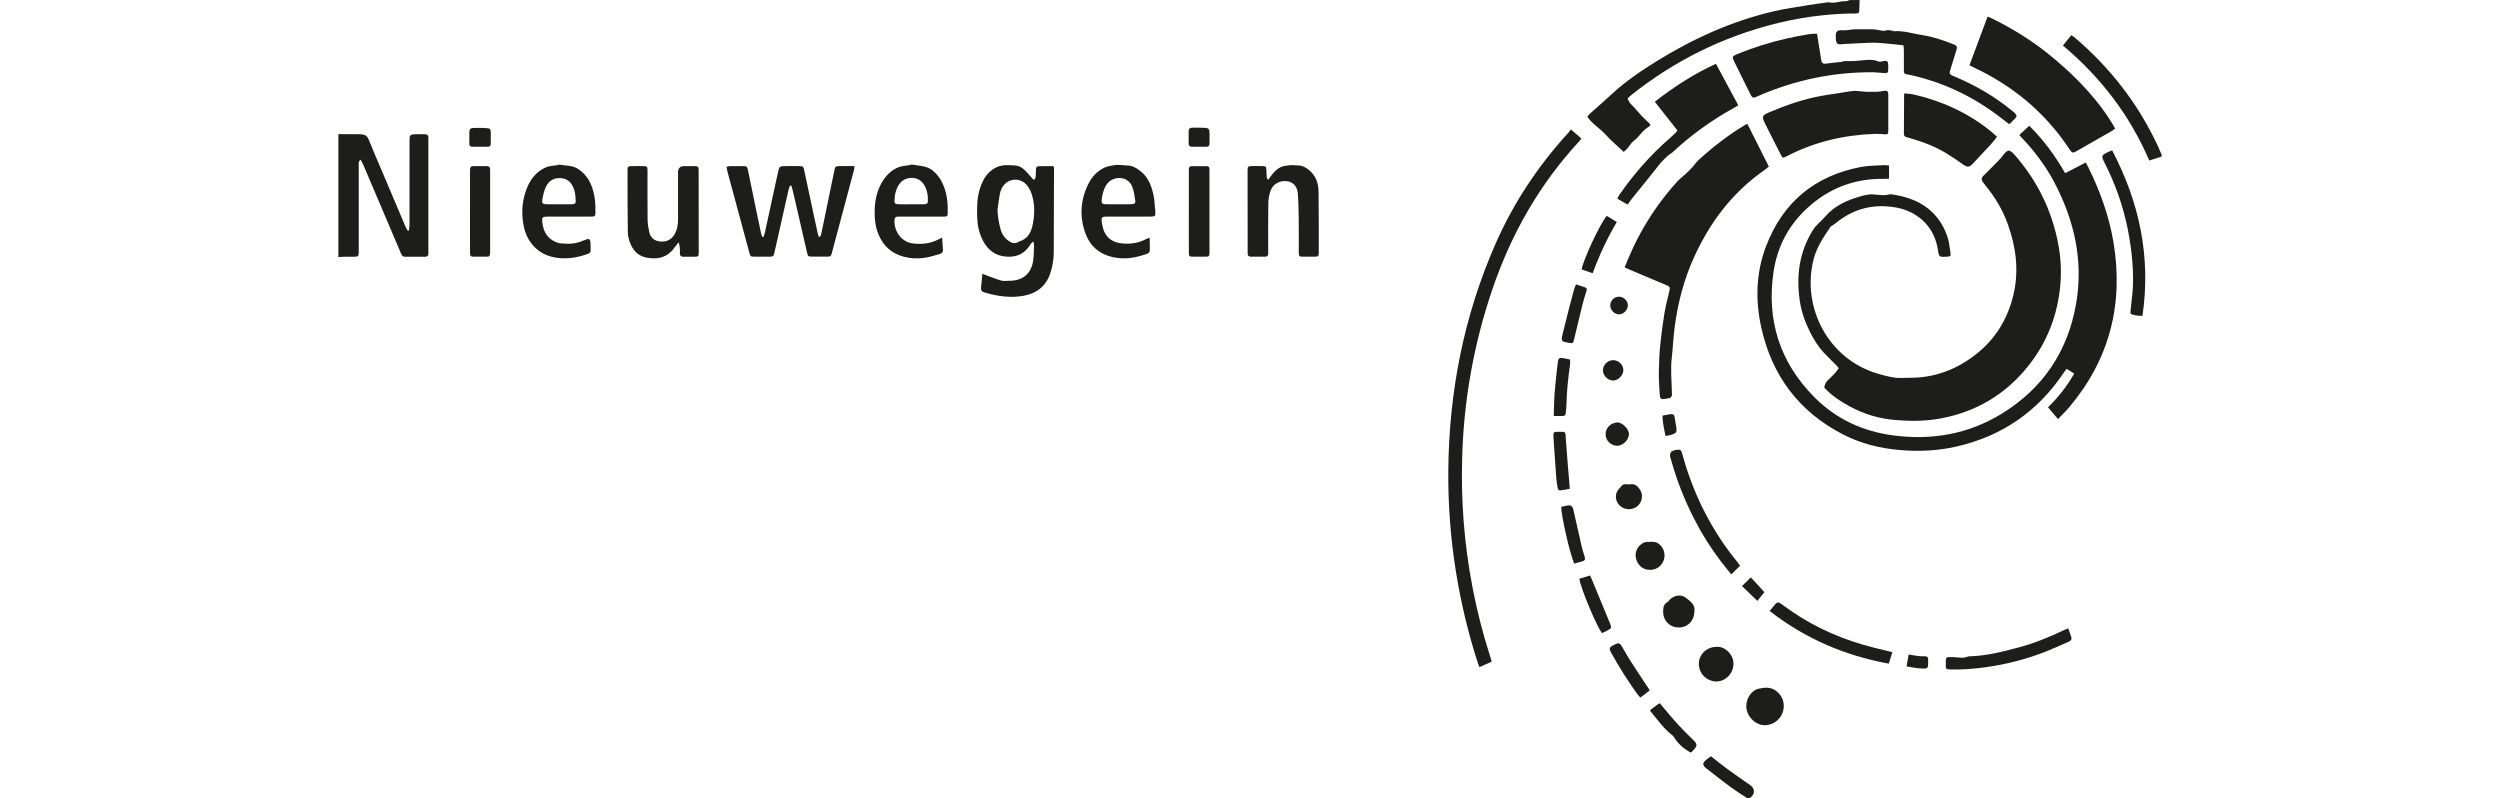 <?xml version="1.0" encoding="UTF-8"?><svg xmlns="http://www.w3.org/2000/svg" id="Gemeente_Nieuwegein" data-name="Gemeente Nieuwegein" viewBox="0 0 1240 396"><defs><style> .cls-1 { fill: #1d1d1b; fill-rule: evenodd; } </style></defs><path class="cls-1" d="M167.83,66.54l9.48.02c.69,0,1.39.02,2.08.07,1.68.12,2.77.88,3.45,2.54,2.13,5.28,4.4,10.51,6.63,15.75,3.9,9.21,7.8,18.43,11.71,27.64.27.65.69,1.24,1.04,1.85l.62-.13c.09-.93.27-1.87.27-2.8.02-11.55.01-23.1.01-34.65,0-2.54-.02-5.08.01-7.62.03-2.13.43-2.55,2.58-2.62,1.69-.06,3.39,0,5.08,0,1.13,0,1.71.54,1.68,1.7-.02.54,0,1.08,0,1.62v54.3c0,.54-.01,1.09,0,1.62.02,1.09-.54,1.51-1.58,1.51-3.32-.01-6.63-.03-9.94.01-1.27.02-1.71-.75-2.12-1.74-2.11-5.04-4.26-10.07-6.4-15.09-4.06-9.57-8.12-19.14-12.2-28.69-.37-.88-.88-1.71-1.39-2.67-1.16.94-.9,2-.9,2.94-.02,6.7-.01,13.4-.01,20.1v21.49c0,.61.02,1.23-.02,1.84-.1,1.51-.3,1.75-1.78,1.79-1.93.06-3.85,0-5.78.03-.84.01-1.68.13-2.52.2v-61M922.37,0l-.15,4.61c-.07,1.92-.19,2.04-2.17,2.09-.93.02-1.85-.01-2.77.01-12.85.34-25.62,2.14-38.05,5.38-25.64,6.63-48.8,18.23-69.57,34.62-.66.52-1.3,1.09-1.92,1.66-.16.14-.23.39-.4.69.49,1.25,1.27,2.3,2.29,3.29,1.54,1.48,2.86,3.18,4.3,4.78.4.45.86.84,1.29,1.27l3.45,3.4c-.4.52-.57.92-.87,1.09-3.12,1.66-4.68,4.98-7.49,7.02-1.27.91-2.05,2.47-3.09,3.7-.48.56-1.07,1.02-1.84,1.74-3.16-2.98-6.38-5.64-9.12-8.71-2.74-3.09-6.51-5.08-8.95-8.78.51-.57,1.01-1.24,1.63-1.78,3.48-3.14,7.04-6.18,10.48-9.38,6.75-6.27,14.32-11.41,22.11-16.25,18.04-11.21,37.2-19.87,57.93-24.78,5.73-1.36,11.61-2.14,17.42-3.12,3.15-.52,6.31-.92,9.47-1.37.31-.04.64-.12.92-.04,2.85.75,5.55-.77,8.36-.54.54.04,1.12-.37,1.68-.58h5.08ZM1072.17,77.63l-6.13,2c-9.68-22.56-24.11-41.3-42.84-57.07l4.18-5.1c.52.34.99.57,1.38.89,17.88,15.17,31.95,33.25,41.77,54.58.57,1.25,1.09,2.52,1.63,3.78,0,0,0,.92,0,.92ZM904.86,192.26c.11-1.41.74-2.74,1.78-3.71,1.18-1.11,2.35-2.22,3.45-3.4.71-.76,1.28-1.66,1.91-2.5-.37-.51-.57-.84-.83-1.1-2.19-2.22-4.45-4.38-6.59-6.66-2.72-2.88-4.76-6.24-6.57-9.74-2.54-4.96-4.44-10.15-5.28-15.68-1.89-12.42-.36-24.21,6.31-35.12,1.69-2.76,4.27-4.6,6.31-6.97,4.52-5.26,10.47-7.96,16.88-9.83,2.27-.66,4.72-1.33,7.01-1.13,2.83.25,5.58.74,8.37-.12,13.02,1.71,23.23,7.4,28.05,20.32,1.02,2.77,1.37,5.82,1.79,8.78.24,1.65-.12,1.83-1.78,1.92-3.82.2-3.93.22-4.48-3.44-1.95-12.91-11.69-19.5-21.25-21.05-10.83-1.76-20.62.65-29.18,7.66-.59.48-1.25.89-1.87,1.33-.31.22-.74.36-.93.65-3.46,5.08-6.92,10.14-8.46,16.27-5.97,23.78,7.37,49.5,31.94,56.62,2.79.81,5.62,1.58,8.48,1.97,2.34.32,4.76.02,7.14.04,12.42.1,23.4-4.09,33.04-11.65,9.66-7.59,15.75-17.6,18.57-29.55,2.82-12,1.28-23.69-2.86-35.12-2.56-7.1-6.4-13.47-11.2-19.27-.43-.54-.85-1.09-1.24-1.66-.67-.96-.6-1.91.2-2.73,2.64-2.68,5.32-5.33,7.97-8.02.63-.64,1.18-1.37,1.75-2.07,2.23-2.8,3.06-3.82,6.02-.43,11.36,13,18.66,27.96,21.72,44.96,1.13,6.22,1.44,12.56.94,18.86-1.24,15.28-6.5,29.07-16.14,41.06-11.26,14.01-25.83,22.6-43.51,25.84-7.46,1.37-14.98,1.38-22.53.71-7.69-.65-15.17-2.87-21.96-6.53-4.75-2.56-9.28-5.46-12.96-9.48"/><path class="cls-1" d="M936.96,82.1v6.53c-.81.03-1.54.1-2.27.08-14.8-.27-27.65,4.63-38.46,14.67-9.12,8.46-14.66,18.95-16.52,31.25-3.62,24.08,3.01,44.99,20.15,62.31,10.74,10.85,23.99,17.01,39.15,19.02,19.21,2.54,37.36-.63,53.92-10.81,20.36-12.52,32.66-30.8,36.78-54.29,3.77-21.46-.8-41.6-10.89-60.65-4.21-7.93-9.56-15.07-15.74-21.58-.47-.49-.9-1.01-1.51-1.68l4.96-4.57c7.04,7.02,12.82,14.83,17.79,23.51l10.22-5.28c.45.83.83,1.48,1.16,2.16,5.86,11.86,10.37,24.19,12.56,37.27,5.14,30.7-1.85,58.18-22.05,82.09-1.63,1.93-3.47,3.68-5.44,5.75l-4.96-5.88c5.12-4.92,9.49-10.55,13-16.71l-3.77-2.35c-.48.64-.91,1.15-1.28,1.71-12.9,19.35-30.67,31.66-53.35,36.84-9.3,2.12-18.73,2.56-28.24,1.72-9.77-.86-19.14-3.18-27.87-7.65-22.04-11.29-35.49-29.3-40.76-53.34-2.93-13.41-2.55-26.9,2.32-39.82,8.28-22.01,24.24-35.28,47.4-39.63,3.68-.69,7.51-.62,11.26-.86.74-.05,1.5.11,2.45.19M805.81,132.58c1.43-3.33,2.65-6.39,4.05-9.38,4.36-9.36,9.81-18.18,16.23-26.27,1.92-2.41,3.88-4.79,5.97-7.05,1.23-1.34,2.77-2.41,4.1-3.66,1.18-1.1,2.3-2.25,3.39-3.44,1.02-1.13,1.87-2.45,3-3.47,7.08-6.44,14.61-12.28,22.82-17.23.32-.19.66-.34,1.3-.68l10.68,21.23c-.79.63-1.46,1.23-2.19,1.74-15.72,10.94-26.85,25.61-34.76,42.88-5.14,11.21-8.23,23.02-9.8,35.22-.65,5.03-.82,10.11-1.42,15.14-.66,5.63-.02,11.22.07,16.83.01.61.12,1.27-.04,1.84-.12.44-.53,1.02-.93,1.13-1.1.3-2.27.41-3.41.55-.82.1-1.33-.34-1.5-1.12-.12-.6-.16-1.22-.19-1.83-.15-3.38-.45-6.76-.4-10.14.06-4.46.24-8.92.66-13.36.51-5.28,1.21-10.54,2.06-15.77.6-3.71,1.57-7.37,2.41-11.05.52-2.35.48-2.48-1.79-3.44-5.89-2.48-11.78-4.94-17.67-7.43-.77-.32-1.51-.71-2.65-1.24M976.85,32.38l9-24.14c.88.36,1.52.59,2.12.89,10.61,5.22,20.6,11.44,29.7,18.99,4.3,3.57,8.52,7.3,12.45,11.27,6.65,6.73,12.79,13.93,17.68,22.09.42.71.83,1.45,1.29,2.27-.52.41-.89.78-1.33,1.04-5.81,3.34-11.61,6.68-17.44,9.98-2.36,1.34-2.52,1.27-4.03-1.01-11.92-17.98-27.91-31.19-47.37-40.35-.61-.29-1.22-.6-2.07-1.02M779.15,64.16l5.22,4.54c-.49.63-.83,1.13-1.24,1.57-19.68,21.32-33.66,45.97-42.96,73.37-9.29,27.29-14.34,55.84-14.96,84.67-.26,9.85-.02,19.71.7,29.54,1.71,22.88,6.1,45.49,13.08,67.35.3.94.57,1.89.89,2.97l-6.07,2.73c-.3-.78-.61-1.45-.83-2.13-4.72-14.65-8.32-29.63-10.77-44.83-2.71-16.72-3.99-33.64-3.85-50.58.34-38.95,7.66-76.46,23.32-112.21,8.95-20.41,21.1-38.77,36.14-55.21.46-.51.84-1.1,1.34-1.77M494.75,104.16c.19,3.36.66,6.61,1.61,9.79.89,2.98,2.77,5.12,5.52,6.45.6.29,1.45.19,2.16.08.5-.07.94-.53,1.45-.68,3.93-1.16,5.78-4.08,6.61-7.84,1.12-5.11,1.26-10.23-.24-15.26-.5-1.69-1.3-3.27-2.38-4.67-3.48-4.44-10.09-3.68-12.59,1.36-.46.89-.79,1.83-.98,2.82-.45,2.63-.78,5.29-1.16,7.95M487.27,135.79c.81.32,1.43.57,2.05.8,2.47.89,4.88,1.91,7.4,2.6,1.21.34,2.59.07,3.89.07,6.66.04,10.91-3.48,11.85-10.07.36-2.57.32-5.21.42-7.82.01-.41-.2-.84-.39-1.6-.56.53-1.01.8-1.24,1.19-2.76,4.81-6.98,6.81-12.38,6.32-5.25-.48-8.92-3.26-11.35-7.96-1.97-3.8-2.76-7.79-2.86-11.99-.11-4.7-.08-9.41,1.43-13.93.92-2.79,2.11-5.48,4.22-7.6,2.22-2.24,4.73-3.62,8.09-3.85,1.84-.12,3.64-.02,5.4.16,1.36.14,2.85.84,3.89,1.75,1.67,1.43,3.03,3.23,4.52,4.87.14.16.37.24.71.44.96-.8.78-1.92.84-2.93.19-4.01-.4-3.84,4-3.83h4.75c.16.46.28.66.28.88-.03,13.85-.04,27.72-.13,41.57,0,3.7-.6,7.38-1.78,10.88-2.17,6.3-6.71,9.77-13.12,10.95-6.43,1.18-12.72.31-18.91-1.48-2.24-.65-2.43-1.02-2.19-3.3.2-1.96.39-3.92.6-6.1M391.8,92.1c-.25.75-.57,1.48-.74,2.25-2.21,9.83-4.4,19.66-6.61,29.49-.86,3.82-.52,3.45-4.33,3.47-1.85,0-3.7.01-5.55,0-2.35-.02-2.37-.02-2.98-2.29l-6.61-24.51-4.16-15.37c-.19-.72-.3-1.46-.49-2.41.77-.14,1.34-.32,1.92-.33,2.08-.04,4.16-.04,6.24-.01,1.95.03,2.14.22,2.55,2.21,1.41,6.85,2.8,13.71,4.22,20.56.73,3.55,1.48,7.08,2.25,10.61.13.62.4,1.21.61,1.81l.54-.02c.25-.77.57-1.52.74-2.3,2.15-9.77,4.28-19.53,6.38-29.31.77-3.56.73-3.57,4.26-3.57,2.08,0,4.16-.02,6.24,0,2.05.03,2.18.1,2.62,2.11,1.53,7.07,3.01,14.14,4.52,21.22.75,3.53,1.52,7.07,2.3,10.6.09.4.33.78.55,1.3.99-.45,1.01-1.28,1.16-1.97,2.05-9.86,4.05-19.73,6.11-29.6.81-3.85.33-3.67,4.38-3.67h5.91c-.11.87-.12,1.48-.28,2.05-3.62,13.6-7.25,27.2-10.88,40.8-.53,1.97-.63,2.05-2.68,2.07-2.24.02-4.47.01-6.7,0-2.52,0-2.53,0-3.08-2.38-1.27-5.47-2.51-10.95-3.77-16.42-1.07-4.65-2.13-9.3-3.23-13.94-.18-.8-.46-1.59-.69-2.38l-.72-.1M884.09,78.11c-.31-.54-.72-1.17-1.06-1.84-2.51-4.94-5-9.89-7.5-14.83l-.1-.2c-1.66-3.44-1.46-4,2.04-5.5,7.36-3.17,14.9-5.83,22.74-7.55,4.32-.95,8.74-1.5,13.11-2.21,2.03-.33,4.06-.72,6.1-.86,1.51-.1,3.03.16,4.55.26.68.05,1.36.14,2.04.16,1.6.02,3.21.04,4.81,0,.75-.01,1.51-.16,2.25-.25.68-.09,1.35-.27,2.03-.3.92-.04,1.44.45,1.46,1.4.02.69.03,1.39.03,2.07,0,5.31.01,10.61,0,15.92-.01,2.38-.14,2.42-2.55,2.18-1.38-.14-2.76-.19-4.15-.15-15.34.54-29.96,3.94-43.64,11.08-.48.24-.97.46-1.48.65-.12.05-.3,0-.68-.03M901.26,16.73c.65,4.12,1.33,8.2,1.94,12.3.39,2.58.86,2.86,3.53,2.41,2.02-.34,4.08-.43,6.11-.68.9-.11,1.81-.51,2.69-.48,2.95.11,5.85-.06,8.78-.42,2.47-.29,5.05-.38,7.51.69.65.28,1.62-.16,2.44-.29,1.74-.28,2.22.1,2.3,1.89.04.77.04,1.54,0,2.31-.08,1.61-.31,1.86-1.98,1.79-1.69-.06-3.36-.36-5.05-.39-20.06-.24-39.25,3.82-57.62,11.82-.36.16-.71.31-1.05.48-1.02.54-1.77.21-2.31-.74-.15-.27-.3-.53-.44-.81-2.66-5.38-5.33-10.76-7.98-16.15-1.07-2.18-.96-2.59,1.22-3.49,7.96-3.3,16.19-5.91,24.6-7.82,3.74-.85,7.52-1.53,11.29-2.2,1.19-.21,2.42-.15,4-.24M851.12,31.66l11.07,20.57c-.98.59-1.66,1.04-2.39,1.43-10.94,6.01-21.09,13.36-30.22,21.88-.72.66-1.68,1.07-2.39,1.74-1.29,1.18-2.52,2.43-3.7,3.73-.87.96-1.58,2.07-2.4,3.08-3.95,4.91-7.92,9.82-11.87,14.73-.62.77-1.18,1.59-1.94,2.63l-5.08-2.89c.41-.81.62-1.38.95-1.87,7.2-10.33,15.42-19.77,24.94-28.03,1.1-.96,2.15-1.99,3.2-3,.22-.21.36-.49.69-.98l-11.2-14.21c9.53-7.4,19.31-13.81,30.32-18.81M336.68,120.16c-.94,1.15-1.56,1.79-2.05,2.51-2.44,3.59-5.92,5.49-10.15,5.47-4.82-.03-9.25-1.21-11.76-7.22-.72-1.74-1.28-3.7-1.31-5.56-.16-10.31-.15-20.63-.16-30.94,0-1.74.28-1.97,2.05-2.01,2-.04,4-.05,6,0,1.63.04,1.78.25,1.87,1.93.02.54,0,1.09,0,1.62,0,7.62-.05,15.24.04,22.86.02,2.05.35,4.13.78,6.15.58,2.76,2.39,4.46,5.23,4.79,2.98.35,5.49-.58,7.16-3.21,1.49-2.35,1.93-5,1.93-7.73.01-7.78,0-15.55,0-23.32q0-3.09,3.01-3.1c1.85,0,3.7.02,5.55,0,1.17,0,1.7.54,1.66,1.69-.02.62,0,1.24,0,1.85l.04,39.03c0,2.24-.07,2.33-2.33,2.36-1.77.02-3.54-.02-5.31.01-1.16.02-1.69-.5-1.68-1.66.02-1-.01-2-.09-3-.06-.65-.24-1.27-.49-2.51M628.95,89.24l1.43-1.91c1.45-1.93,3.04-3.71,5.34-4.63.9-.36,1.91-.42,2.88-.6,1.72-.33,3.42-.13,5.15-.07,2.34.08,3.99,1.02,5.72,2.47,3.37,2.85,4.48,6.58,4.54,10.67.14,10,.11,20,.11,30.01,0,1.93-.21,2.1-2.14,2.13-1.93.03-3.85.03-5.78,0-1.79-.04-1.99-.21-2-2.01-.03-5.46.04-10.93-.03-16.39-.06-4.3-.12-8.62-.45-12.9-.26-3.41-2.08-5.44-4.81-6.03-3.74-.8-7.49,1.09-8.75,4.71-.66,1.92-1.04,4.04-1.08,6.08-.12,7.69-.05,15.39-.05,23.08,0,.61-.01,1.23,0,1.84.02,1.02-.37,1.61-1.47,1.61-2.39-.01-4.77-.01-7.16,0-1.05.01-1.58-.46-1.55-1.53,0-.38-.01-.77-.01-1.15l-.04-39.93c0-2.11.14-2.27,2.17-2.31,1.69-.03,3.39-.04,5.08,0,1.83.05,1.96.19,2.06,1.97.07,1.23.11,2.46.21,3.68.02.27.27.52.64,1.19"/><path class="cls-1" d="M996.63,61.63c-1.35-1.04-2.56-1.95-3.77-2.89-13.26-10.3-27.97-17.57-44.37-21.33-.07-.02-.14-.05-.22-.06-4.58-.96-3.88-.09-3.94-4.96-.03-2.46,0-4.93-.01-7.39,0-.75-.11-1.5-.19-2.52-3.1-.34-6.06-.7-9.03-.95-2.3-.2-4.61-.4-6.91-.34-4.68.13-9.36.43-14.05.67-.15,0-.3.04-.45.06-2.37.24-2.87-.16-3.1-2.5-.02-.23-.02-.46-.03-.69-.16-3.29.57-3.96,3.86-3.7.89.07,1.81-.12,2.71-.2.83-.08,1.67-.27,2.51-.28,3.23-.03,6.47-.08,9.7,0,1.28.04,2.54.42,3.82.6.52.08,1.09.22,1.57.09,1.47-.39,2.89-.4,4.3.14.14.05.3.12.45.11,4.82-.37,9.39,1.24,14.07,1.94,5.47.81,10.73,2.67,15.89,4.75,1.18.48,1.4,1.22,1.03,2.38-1.03,3.22-2.03,6.46-3,9.7-.75,2.49-.69,2.57,1.72,3.58,10.51,4.38,20.27,10.03,29.05,17.3.42.34.86.66,1.22,1.06.95,1.02.96,1.53.02,2.57-.88.95-1.83,1.83-2.86,2.85M944.74,46.3c1.44.18,3.05.24,4.59.6,14.08,3.28,26.94,9.11,38.2,18.28,1.01.81,1.94,1.72,3,2.67-1.09,1.35-2.03,2.64-3.1,3.8-2.9,3.17-5.85,6.3-8.8,9.42-1.96,2.06-2.73,2.05-5.15.36-2.65-1.86-5.31-3.7-8.07-5.38-5.49-3.34-11.46-5.62-17.62-7.41-.74-.21-1.49-.4-2.22-.62-.84-.25-1.25-.82-1.24-1.71l.11-19.62c0-.06.08-.12.3-.39M554.62,101.32h0c2.23-.01,4.46.05,6.69-.04,1.43-.05,1.99-.55,1.8-1.81-.37-2.33-.68-4.74-1.54-6.91-2.29-5.76-9.95-5.33-12.75-.96-1.5,2.34-2.11,4.92-2.41,7.6-.17,1.56.31,2.04,1.99,2.1,2.07.07,4.15.02,6.23.02M570.23,117.9c.04,2.5.17,4.62.05,6.72-.03.47-.83,1.1-1.4,1.3-1.88.67-3.81,1.21-5.76,1.63-3.77.8-7.67.77-11.42-.07-6.52-1.51-11.03-5.46-13.29-11.64-3.16-8.66-2.53-17.23,1.84-25.41,1.75-3.27,4.32-5.78,7.72-7.36,1.48-.68,3.06-.83,4.64-1.13,2.18-.42,4.23.1,6.33.12,2.69.02,5,1.39,7.05,3.08,2.32,1.91,3.86,4.36,4.88,7.17,1.05,2.91,1.72,5.89,1.83,9,.04,1.15.25,2.29.34,3.44.19,2.39-.06,2.67-2.45,2.68-6.85.01-13.7,0-20.55,0-3.97,0-4.02.08-3.33,4.08,1,5.78,4.54,8.88,10.35,9.28,4.08.29,7.93-.32,11.56-2.28.33-.17.7-.27,1.62-.63M277.37,101.33h0c2.15-.01,4.3,0,6.45-.02.9-.01,1.72-.2,1.72-1.37,0-2.95-.34-5.82-1.94-8.4-.95-1.61-2.56-2.73-4.4-3.04-3.71-.71-6.92.76-8.5,4.3-.87,1.93-1.34,4.08-1.71,6.17-.33,1.82.2,2.29,2.15,2.35,2.07.05,4.15.01,6.22.01h0ZM282.18,107.44c-3.62,0-7.23-.02-10.85,0-2.23.02-2.58.4-2.37,2.58.49,5.25,2.92,9.02,8.19,10.53.93.27,1.97.15,2.95.25,3.62.37,6.99-.4,10.29-1.87,1.78-.79,2.38-.36,2.5,1.55.04.69.04,1.39.05,2.08.06,2.91.07,2.92-2.79,3.85-4.97,1.61-10.04,2.22-15.22,1.24-7.91-1.51-13.6-7.34-15.22-15.74-1.23-6.41-.78-12.72,1.71-18.8,1.91-4.65,4.96-8.33,9.73-10.27,1.17-.48,2.51-.51,3.78-.72.52-.09,1.06-.12,1.58-.22.3-.05.61-.3.88-.24,3.26.6,6.72.25,9.68,2.35,2.87,2.04,4.91,4.63,6.2,7.85,1.77,4.44,2.19,9.1,2.06,13.82-.04,1.51-.32,1.72-2.06,1.74-3.7.03-7.39,0-11.09,0,0,0,0,0,0,0ZM451.84,101.32c2.15,0,4.3.02,6.46,0,.96-.01,1.89-.17,1.93-1.46.09-3.14-.4-6.16-2.27-8.76-2.88-4.01-8.75-3.5-11.33-.49-2.01,2.35-2.83,5.43-2.96,8.58-.07,1.69.27,2.07,1.95,2.12,2.07.08,4.15.02,6.23.02M467.29,117.84c.14,2.17.26,4.06.41,5.94.1,1.21-.45,1.88-1.57,2.19-1.86.51-3.68,1.13-5.56,1.53-4.07.92-8.29.86-12.33-.18-6.11-1.62-10.22-5.44-12.58-11.23-1.66-4.08-1.97-8.35-1.79-12.7.18-4.52,1.22-8.83,3.47-12.79,1.95-3.44,4.63-6.17,8.34-7.67,1.24-.5,2.65-.57,4-.82.52-.1,1.05-.16,1.57-.25.38-.07.77-.3,1.12-.23,3.5.68,7.19.48,10.23,2.94,2.68,2.17,4.41,4.91,5.61,8.04,1.6,4.24,2,8.67,1.85,13.17-.05,1.48-.27,1.65-2.12,1.65-6.85.02-13.71.01-20.56.01-.69,0-1.39.02-2.08.01-1.19-.02-1.57.63-1.63,1.74-.33,5.53,3.5,10.81,8.9,11.52,4.36.57,8.75.21,12.8-1.92.53-.28,1.07-.52,1.95-.95M1047.62,74.56c13.6,25.92,19.3,52.99,15.05,82.06-1.93.16-3.56-.19-5.15-.64-1.01-.29-.84-1.14-.76-1.91.29-2.75.58-5.5.88-8.25.57-5.14.41-10.27.04-15.43-.4-5.61-1.21-11.15-2.3-16.66-2.29-11.41-6.14-22.44-11.43-32.8-1.85-3.66-1.76-3.91,1.98-5.67.41-.19.84-.34,1.7-.69M589.66,104.66v-18.93c0-.62.02-1.24.02-1.85,0-.92.43-1.46,1.39-1.46,2.46,0,4.93-.01,7.39,0,.95,0,1.42.48,1.42,1.42,0,.46.02.92.02,1.39v39.94c-.06,1.99-.16,2.12-2.09,2.15-2,.03-4,.03-6,0-1.97-.03-2.11-.16-2.13-2.11-.03-4.16,0-8.31-.01-12.47v-8.08M233.13,104.89v-18.93c0-.62.02-1.24.01-1.85-.02-1.13.48-1.72,1.65-1.71,2.23.02,4.46.01,6.7.01,1.04,0,1.58.49,1.6,1.53,0,.54.02,1.09.02,1.62v38.57c0,.46.02.92-.02,1.39-.11,1.51-.29,1.75-1.78,1.79-2,.05-4.01.04-6.01.01-1.96-.03-2.13-.18-2.16-2.1-.04-2.69-.01-5.39-.02-8.08v-12.24M863.07,280.61l-4.36,4.28c-1.82-2.28-3.53-4.33-5.15-6.45-5-6.55-9.4-13.54-13.15-20.88-4.91-9.51-8.81-19.51-11.65-29.83-.18-.66-.51-1.37-.43-2.01.08-.68.4-1.65.9-1.9.99-.5,2.19-.74,3.32-.81,1.11-.07,1.49.89,1.76,1.82.57,2,1.13,4,1.75,5.98,5.53,17.59,13.96,33.64,25.67,47.94.42.52.78,1.1,1.33,1.87M938.61,323.47c-.6,1.94-1.17,3.74-1.78,5.69-21.88-3.99-41.47-12.44-59.08-26.11,1.04-1.27,1.86-2.36,2.78-3.37.99-1.09,1.53-1.12,2.79-.25,1.65,1.13,3.26,2.33,4.9,3.47,12.68,8.78,26.62,14.7,41.55,18.41,2.83.71,5.67,1.39,8.85,2.16M1025.79,311.61c.6,1.65,1.2,3.04,1.6,4.5.38,1.37-.71,1.92-1.71,2.36-3.66,1.61-7.3,3.27-11.02,4.74-9.68,3.78-19.78,6.39-30.08,7.77-5.7.78-11.47,1.24-17.24,1.06-2.09-.06-2.27-.18-2.24-2.23.04-4.27-.28-3.91,3.86-3.88,1.3,0,2.58.27,3.88.32.65.03,1.33-.08,1.98-.21.66-.12,1.31-.48,1.98-.5,8.42-.22,16.5-2.29,24.56-4.44,7.6-2.03,14.86-4.99,21.95-8.37.74-.36,1.5-.66,2.49-1.1M884.75,350.19c0,5.08-3.99,9.27-9.07,9.5-4.33.21-8.54-3.36-9.39-7.98-.78-4.23,1.9-9.19,6.09-10.13,2.71-.6,5.78-.95,8.38.96,2.58,1.9,3.98,4.4,3.99,7.64M851.54,320.84c3.76-.35,8.48,3.66,8.26,8.71-.2,4.67-4.05,8.54-8.64,8.46-4.78-.13-8.57-4.05-8.54-8.83.06-4.72,3.99-8.39,8.92-8.34M840.41,303.14c-.04,4.82-3.32,8.09-7.73,8.09s-7.71-3.23-7.75-7.69c-.02-1.98.17-3.88,2.21-4.96.25-.13.44-.42.63-.66,1.93-2.41,5.71-3.45,8.18-1.58,2.26,1.71,5.03,3.53,4.46,6.81M789.96,135.53l-5.44-1.89c.49-4.27,9.32-23.15,12.44-26.59,1.55.95,3.15,1.93,4.97,3.06-4.76,8.09-8.76,16.6-11.96,25.42M818.29,342.39l-4.67,3.62c-.61-.71-1.15-1.22-1.57-1.81-4.74-6.62-9.09-13.52-13.02-20.65-1.01-1.84-.81-2.41,1.08-3.46.2-.11.41-.21.61-.32,2.15-1.09,2.69-.94,3.89,1.1,1.28,2.18,2.48,4.42,3.85,6.55,2.69,4.2,5.46,8.35,8.21,12.52l1.62,2.45M781.74,141.07c1.51.49,2.8.95,4.11,1.33,1.15.34,1.38.98,1.01,2.09-.72,2.19-1.41,4.39-1.97,6.63-1.43,5.73-2.79,11.49-4.15,17.23-.45,1.89-.63,2.04-2.46,1.72-3.95-.7-4.1-.74-3.15-4.72,1.76-7.31,3.71-14.57,5.61-21.85.2-.78.61-1.51.99-2.43M783.37,287.05l5.32-1.61c.34.76.62,1.36.87,1.98,2.97,7.17,5.91,14.37,8.9,21.54.99,2.35.98,2.6-1.22,3.79-.87.46-1.76.88-2.58,1.28-2.36-2.42-10.86-22.74-11.3-26.99M778.61,242.46c-1.64.28-3.12.58-4.61.78-1.01.13-1.33-.63-1.45-1.43-.24-1.51-.51-3.03-.62-4.56-.38-4.88-.71-9.79-1.04-14.68-.14-1.99-.28-3.98-.38-5.97-.11-2.19.1-2.44,2.22-2.44,4.11-.01,3.67-.31,3.92,3.61.52,7.8,1.24,15.58,1.87,23.37.03.3.04.6.08,1.3M780.84,279.53c-2.09-4.27-6.84-25.24-6.4-28.16.99-.21,2.01-.48,3.06-.64,1.7-.26,2.49.32,2.89,2.08,1.34,5.91,2.64,11.82,4.01,17.73.45,1.94,1.02,3.86,1.62,5.76.36,1.13,0,1.78-1.09,2.09-1.38.4-2.76.77-4.09,1.15M848.64,375.13c2.79,2.17,5.47,4.35,8.25,6.39,3.67,2.68,7.4,5.26,11.14,7.84,2.46,1.69,2.58,4.27.24,6.24-.83.69-1.56.38-2.31-.12-2.5-1.67-5.06-3.24-7.48-5.02-4.13-3.08-8.22-6.22-12.25-9.44-1.89-1.5-1.87-2.44-.05-4.09.72-.66,1.59-1.17,2.47-1.8M770.66,206.32c.13-3.89.13-7.34.38-10.78.32-4.36.84-8.71,1.29-13.06.12-1.15.34-2.28.46-3.43.12-1.17.83-1.65,1.88-1.51,1.28.16,2.55.48,4.09.8,0,.82.09,1.64-.02,2.43-.92,6.7-1.67,13.41-1.78,20.19-.02,1.3-.25,2.59-.34,3.9-.06.9-.43,1.46-1.4,1.47h-4.56M818.47,352.19c1.24-.93,2.45-1.86,3.68-2.76.3-.22.66-.36,1.13-.61.81.96,1.6,1.88,2.37,2.82,4.18,5.19,8.7,10.11,13.52,14.72,3.07,2.89,3.01,3.39.07,6.47-.16.16-.36.27-.63.46-3.48-1.87-6.36-4.41-8.43-7.83-.16-.26-.37-.49-.61-.68-4.38-3.36-7.49-7.86-10.95-12.04-.05-.06-.04-.14-.14-.55M818.58,268.75c1.51-.06,2.91-.04,4.17.98,1.24,1,2.13,2.19,2.57,3.73.89,3.06-.32,6.34-2.98,8.08-2.59,1.76-7.64,1.8-10.02-2.38-2.44-4.29-.32-8.38,2.93-10,.95-.47,2.22-.29,3.33-.4M807.98,252.55c-4.48.01-7.68-4.29-6.08-8.38.45-1.15,1.54-2.04,2.32-3.06.9-1.21,2.14-.99,3.38-.84.15.02.3.02.45,0,1.69-.32,3.18-.05,4.4,1.31,1.18,1.3,1.98,2.73,1.97,4.53.03,3.53-2.81,6.42-6.34,6.45-.03,0-.06,0-.1,0M802.12,221.11c-3.13-.04-5.67-2.55-5.74-5.69-.05-3.19,2.59-5.7,5.83-5.91,2.25-.14,5.85,3.26,5.75,5.88-.11,2.84-2.9,5.69-5.84,5.72M237.98,72.79c-1.23,0-2.46-.02-3.68,0-1.07.02-1.53-.52-1.52-1.56.02-1.92.03-3.83,0-5.75-.02-1.23.6-1.97,1.74-2,2.36-.07,4.75-.1,7.11.1,1.52.13,1.75.58,1.78,2.15.04,1.84,0,3.68.01,5.52,0,1.05-.47,1.56-1.53,1.54-1.3-.02-2.61,0-3.92,0M594.6,72.78h-3.47c-1.06.01-1.55-.53-1.56-1.56v-6.23c.01-1.16.68-1.65,1.77-1.65,2.08,0,4.16-.07,6.23.05,1.94.11,2.32.62,2.35,2.63.03,1.69-.02,3.39.01,5.08.02,1.15-.48,1.71-1.65,1.69-1.23-.04-2.47-.01-3.7-.01h0ZM805.18,183.57c.04,2.45-2.51,5.15-4.91,5.18-2.72.04-5.23-2.41-5.22-5.12,0-2.65,2.38-5,5.05-5,2.71,0,5.04,2.26,5.08,4.94M868.42,286.38l6.73,7.34-3.51,4.32-7.61-7.36,4.4-4.3M945.66,330.52l1.03-5.88c1.85.3,3.48.6,5.12.8.98.11,1.99.06,2.98.06s1.57.42,1.58,1.51c.04,4.91.18,4.75-4.43,4.48-2.03-.12-4.04-.61-6.28-.96M826.1,216.2c-.71-3.32-1.44-6.57-1.53-10.03,1.48-.28,2.8-.58,4.13-.77,1.07-.15,1.75.31,1.91,1.47.27,1.82.63,3.62.89,5.44.27,1.91-.12,2.53-1.88,3.12-.8.27-1.63.45-2.45.65-.29.07-.59.07-1.07.12M802.96,147.17c2.35-.05,4.49,2.03,4.46,4.32-.04,2.22-2.03,4.32-4.21,4.43-2.25.12-4.47-1.99-4.52-4.29-.09-2.37,1.77-4.37,4.14-4.45.05,0,.09,0,.14,0"/></svg>